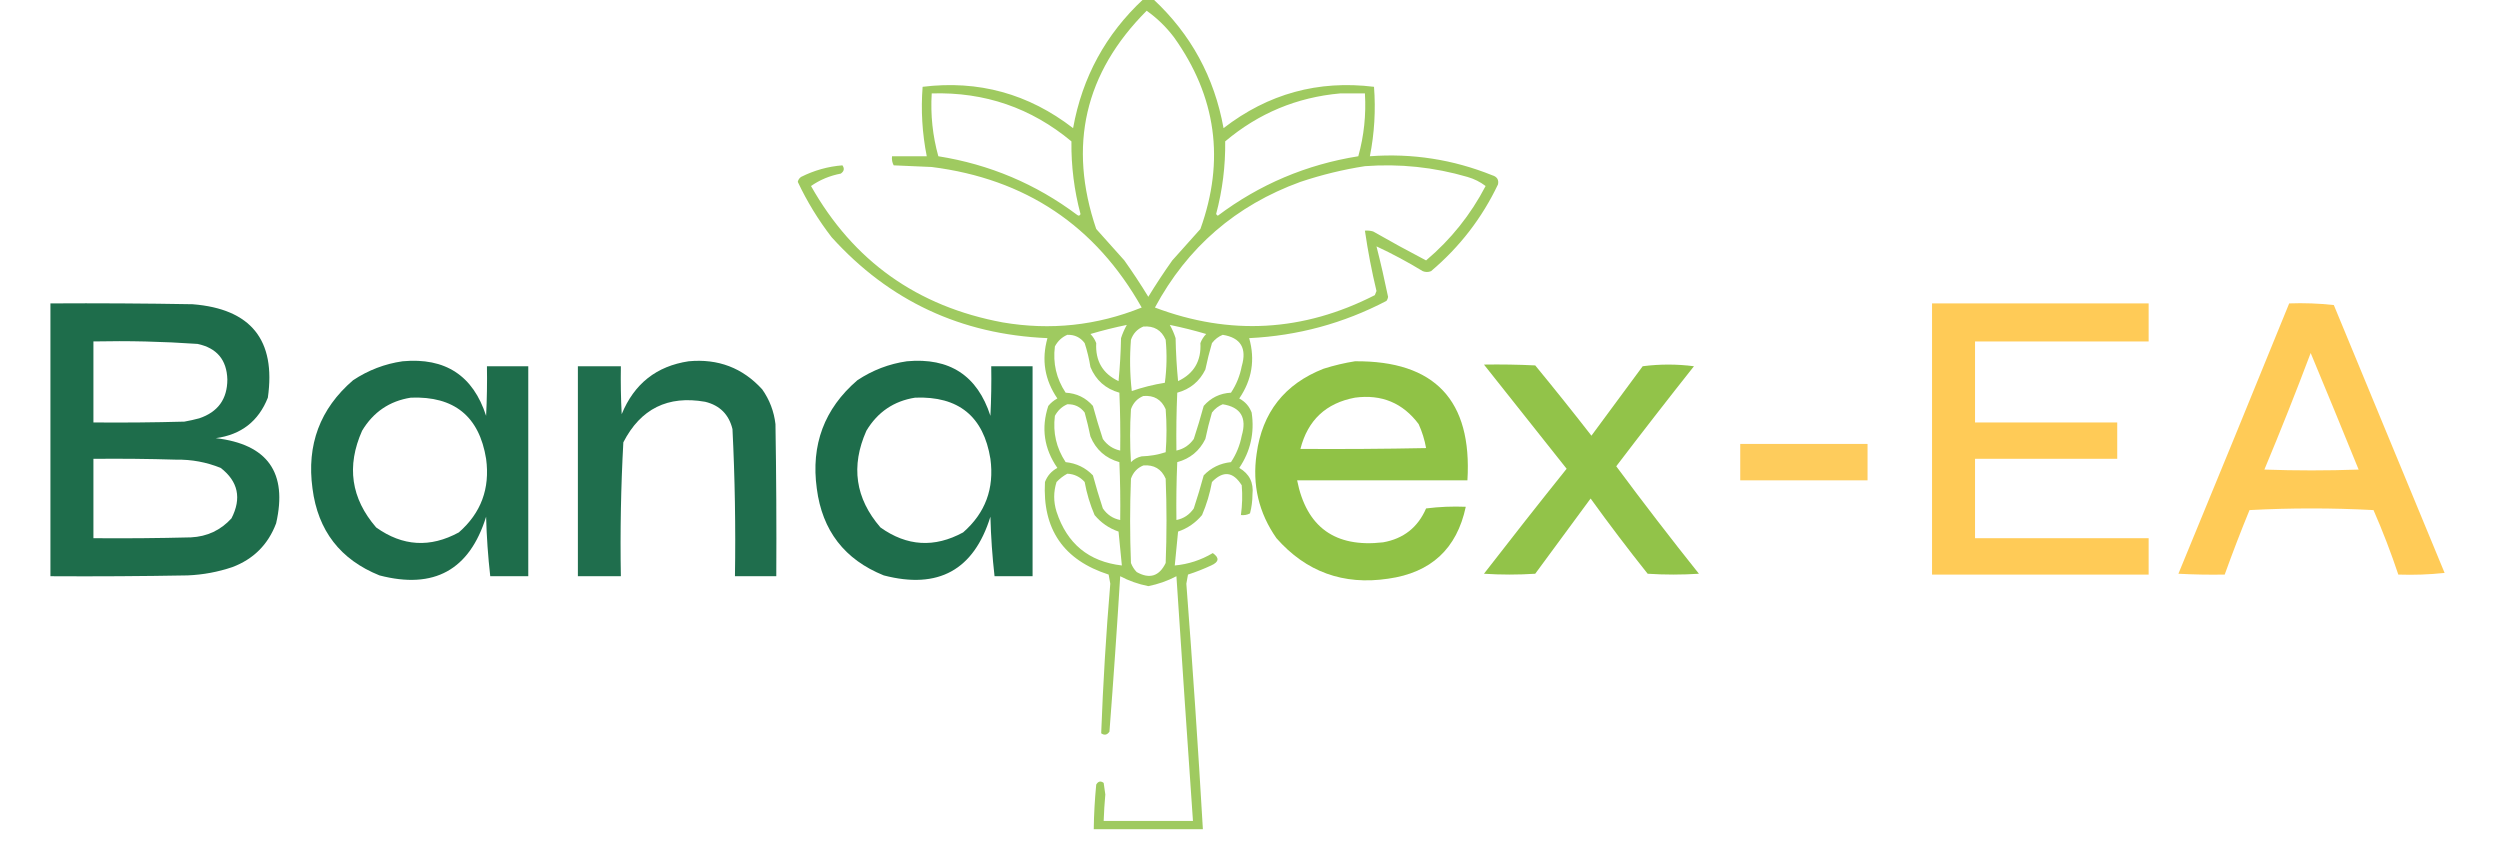 <?xml version="1.0" encoding="UTF-8"?>
<!DOCTYPE svg PUBLIC "-//W3C//DTD SVG 1.1//EN" "http://www.w3.org/Graphics/SVG/1.1/DTD/svg11.dtd">
<svg xmlns="http://www.w3.org/2000/svg" version="1.1" width="1512px" height="512px" style="shape-rendering:geometricPrecision; text-rendering:geometricPrecision; image-rendering:optimizeQuality; fill-rule:evenodd; clip-rule:evenodd" xmlns:xlink="http://www.w3.org/1999/xlink">
<g><path style="opacity:0.823" fill="#8bbf3e" d="M 691.5,-0.5 C 693.5,-0.5 695.5,-0.5 697.5,-0.5C 720.259,20.675 734.425,46.675 740,77.5C 766.943,56.682 797.277,48.348 831,52.5C 832.085,66.63 831.252,80.63 828.5,94.5C 854.08,92.606 878.746,96.44 902.5,106C 905.394,106.869 906.561,108.702 906,111.5C 896.327,131.853 882.827,149.353 865.5,164C 863.833,164.667 862.167,164.667 860.5,164C 851.305,158.408 841.972,153.408 832.5,149C 835.06,159.078 837.394,169.244 839.5,179.5C 839.392,180.442 839.059,181.275 838.5,182C 812.505,195.583 784.838,203.083 755.5,204.5C 759.195,217.564 757.195,229.731 749.5,241C 753.058,242.892 755.558,245.725 757,249.5C 758.829,261.694 756.329,272.861 749.5,283C 755.614,286.562 758.281,291.895 757.5,299C 757.485,302.903 756.985,306.736 756,310.5C 754.301,311.406 752.467,311.739 750.5,311.5C 751.332,305.516 751.499,299.516 751,293.5C 745.804,285.198 739.804,284.531 733,291.5C 731.755,298.389 729.755,305.056 727,311.5C 723.09,316.203 718.256,319.536 712.5,321.5C 711.817,328.389 711.15,335.222 710.5,342C 718.688,341.246 726.355,338.746 733.5,334.5C 737.612,337.382 737.279,339.882 732.5,342C 727.941,344.13 723.274,345.964 718.5,347.5C 718.167,349.333 717.833,351.167 717.5,353C 721.284,402.474 724.617,451.974 727.5,501.5C 705.5,501.5 683.5,501.5 661.5,501.5C 661.62,492.482 662.12,483.482 663,474.5C 664.194,472.475 665.694,472.141 667.5,473.5C 667.833,475.833 668.167,478.167 668.5,480.5C 668.019,485.828 667.686,491.161 667.5,496.5C 685.5,496.5 703.5,496.5 721.5,496.5C 718.072,447.173 714.739,397.84 711.5,348.5C 706.222,351.291 700.556,353.291 694.5,354.5C 688.444,353.291 682.778,351.291 677.5,348.5C 675.571,379.845 673.404,411.179 671,442.5C 669.604,444.527 667.938,444.86 666,443.5C 667.124,413.31 668.957,383.143 671.5,353C 671.167,351.167 670.833,349.333 670.5,347.5C 643.248,338.747 630.414,320.081 632,291.5C 633.442,287.725 635.942,284.892 639.5,283C 631.437,271.365 629.604,258.865 634,245.5C 635.543,243.622 637.376,242.122 639.5,241C 631.805,229.731 629.805,217.564 633.5,204.5C 581.278,202.3 537.778,181.966 503,143.5C 494.961,133.115 488.127,121.948 482.5,110C 482.759,108.739 483.426,107.739 484.5,107C 492.448,103.014 500.781,100.68 509.5,100C 510.86,101.938 510.527,103.604 508.5,105C 501.878,106.256 495.878,108.756 490.5,112.5C 516.127,157.908 554.794,185.408 606.5,195C 635.357,199.914 663.357,196.914 690.5,186C 662.614,136.526 620.281,108.193 563.5,101C 555.833,100.667 548.167,100.333 540.5,100C 539.594,98.3 539.261,96.467 539.5,94.5C 546.5,94.5 553.5,94.5 560.5,94.5C 557.748,80.63 556.915,66.63 558,52.5C 591.723,48.348 622.057,56.682 649,77.5C 654.573,46.677 668.74,20.677 691.5,-0.5 Z M 693.5,6.5 C 699.772,10.937 705.272,16.27 710,22.5C 735.611,58.323 740.944,96.99 726,138.5C 720.333,144.833 714.667,151.167 709,157.5C 703.918,164.662 699.085,171.995 694.5,179.5C 689.915,171.995 685.082,164.662 680,157.5C 674.333,151.167 668.667,144.833 663,138.5C 645.849,88.076 656.015,44.076 693.5,6.5 Z M 563.5,56.5 C 595.463,55.542 623.63,65.209 648,85.5C 647.826,100.44 649.66,115.106 653.5,129.5C 652.998,130.521 652.332,130.688 651.5,130C 626.522,111.277 598.522,99.444 567.5,94.5C 564.05,82.079 562.717,69.413 563.5,56.5 Z M 810.5,56.5 C 815.5,56.5 820.5,56.5 825.5,56.5C 826.283,69.413 824.95,82.079 821.5,94.5C 790.101,99.514 761.767,111.514 736.5,130.5C 736.167,130.167 735.833,129.833 735.5,129.5C 739.34,115.106 741.174,100.44 741,85.5C 761.132,68.516 784.298,58.85 810.5,56.5 Z M 825.5,100.5 C 846.584,98.93 867.25,101.097 887.5,107C 891.583,108.182 895.25,110.016 898.5,112.5C 889.448,129.882 877.448,144.882 862.5,157.5C 851.707,151.867 841.04,146.034 830.5,140C 828.866,139.506 827.199,139.34 825.5,139.5C 827.27,151.752 829.603,163.918 832.5,176C 832.167,176.833 831.833,177.667 831.5,178.5C 788.233,200.628 743.9,203.128 698.5,186C 718.14,149.503 747.473,124.17 786.5,110C 799.363,105.7 812.363,102.533 825.5,100.5 Z M 681.5,196.5 C 680.073,199.024 678.906,201.69 678,204.5C 677.832,213.186 677.332,221.852 676.5,230.5C 666.911,225.97 662.411,218.304 663,207.5C 662.208,205.413 661.041,203.579 659.5,202C 666.706,199.865 674.039,198.032 681.5,196.5 Z M 707.5,196.5 C 714.96,198.023 722.294,199.856 729.5,202C 727.959,203.579 726.792,205.413 726,207.5C 726.589,218.304 722.089,225.97 712.5,230.5C 711.668,221.852 711.168,213.186 711,204.5C 710.094,201.69 708.927,199.024 707.5,196.5 Z M 691.5,197.5 C 697.957,196.975 702.457,199.642 705,205.5C 705.832,214.186 705.665,222.853 704.5,231.5C 697.672,232.59 691.005,234.256 684.5,236.5C 683.334,226.183 683.168,215.849 684,205.5C 685.353,201.65 687.853,198.983 691.5,197.5 Z M 645.5,202.5 C 649.883,202.348 653.383,204.015 656,207.5C 657.539,212.229 658.706,217.063 659.5,222C 662.814,229.979 668.647,235.146 677,237.5C 677.5,249.162 677.667,260.829 677.5,272.5C 673.159,271.569 669.659,269.236 667,265.5C 664.817,258.876 662.817,252.209 661,245.5C 656.673,240.533 651.173,237.866 644.5,237.5C 638.872,228.986 636.705,219.652 638,209.5C 639.767,206.228 642.267,203.895 645.5,202.5 Z M 739.5,202.5 C 750.384,204.235 754.217,210.568 751,221.5C 749.903,227.297 747.736,232.631 744.5,237.5C 737.827,237.866 732.327,240.533 728,245.5C 726.183,252.192 724.183,258.859 722,265.5C 719.341,269.236 715.841,271.569 711.5,272.5C 711.333,260.829 711.5,249.162 712,237.5C 719.781,235.384 725.448,230.718 729,223.5C 730.121,218.101 731.454,212.768 733,207.5C 734.805,205.174 736.972,203.508 739.5,202.5 Z M 691.5,239.5 C 697.957,238.975 702.457,241.642 705,247.5C 705.667,256.167 705.667,264.833 705,273.5C 700.329,275.02 695.495,275.854 690.5,276C 687.966,276.516 685.8,277.683 684,279.5C 683.333,268.833 683.333,258.167 684,247.5C 685.353,243.65 687.853,240.983 691.5,239.5 Z M 645.5,244.5 C 649.883,244.348 653.383,246.015 656,249.5C 657.325,254.275 658.492,259.108 659.5,264C 662.838,272.006 668.672,277.173 677,279.5C 677.5,291.162 677.667,302.829 677.5,314.5C 673.114,313.634 669.614,311.301 667,307.5C 664.817,300.876 662.817,294.209 661,287.5C 656.505,282.836 651.005,280.17 644.5,279.5C 638.872,270.986 636.705,261.652 638,251.5C 639.767,248.228 642.267,245.895 645.5,244.5 Z M 739.5,244.5 C 750.384,246.235 754.217,252.568 751,263.5C 749.903,269.297 747.736,274.631 744.5,279.5C 737.995,280.17 732.495,282.836 728,287.5C 726.183,294.209 724.183,300.876 722,307.5C 719.386,311.301 715.886,313.634 711.5,314.5C 711.333,302.829 711.5,291.162 712,279.5C 719.757,277.413 725.424,272.746 729,265.5C 730.121,260.101 731.454,254.768 733,249.5C 734.805,247.174 736.972,245.508 739.5,244.5 Z M 691.5,281.5 C 697.957,280.975 702.457,283.642 705,289.5C 705.667,306.5 705.667,323.5 705,340.5C 701.128,348.518 695.294,350.351 687.5,346C 685.959,344.421 684.792,342.587 684,340.5C 683.333,323.5 683.333,306.5 684,289.5C 685.353,285.65 687.853,282.983 691.5,281.5 Z M 645.5,286.5 C 649.695,286.681 653.195,288.347 656,291.5C 657.245,298.389 659.245,305.056 662,311.5C 665.91,316.203 670.744,319.536 676.5,321.5C 677.183,328.389 677.85,335.222 678.5,342C 658.488,339.667 645.321,328.834 639,309.5C 637.104,303.459 637.104,297.459 639,291.5C 640.965,289.45 643.132,287.783 645.5,286.5 Z"/></g>
<g><path style="opacity:0.948" fill="#126542" d="M 30.5,183.5 C 59.169,183.333 87.835,183.5 116.5,184C 151.801,186.814 166.967,205.647 162,240.5C 156.355,254.757 145.855,262.923 130.5,265C 161.863,268.682 174.03,285.849 167,316.5C 162.167,329.333 153.333,338.167 140.5,343C 131.738,345.952 122.738,347.619 113.5,348C 85.835,348.5 58.169,348.667 30.5,348.5C 30.5,293.5 30.5,238.5 30.5,183.5 Z M 56.5,206.5 C 77.554,206.046 98.554,206.546 119.5,208C 131.159,210.488 137.159,217.654 137.5,229.5C 137.484,241.359 131.817,249.192 120.5,253C 117.529,253.794 114.529,254.461 111.5,255C 93.17,255.5 74.836,255.667 56.5,255.5C 56.5,239.167 56.5,222.833 56.5,206.5 Z M 56.5,277.5 C 73.17,277.333 89.837,277.5 106.5,278C 115.864,277.838 124.864,279.505 133.5,283C 144.058,291.21 146.225,301.377 140,313.5C 133.46,320.685 125.293,324.519 115.5,325C 95.836,325.5 76.169,325.667 56.5,325.5C 56.5,309.5 56.5,293.5 56.5,277.5 Z"/></g>
<g><path style="opacity:0.953" fill="#fec84f" d="M 1168.5,183.5 C 1212.17,183.5 1255.83,183.5 1299.5,183.5C 1299.5,191.167 1299.5,198.833 1299.5,206.5C 1264.5,206.5 1229.5,206.5 1194.5,206.5C 1194.5,222.833 1194.5,239.167 1194.5,255.5C 1223.17,255.5 1251.83,255.5 1280.5,255.5C 1280.5,262.833 1280.5,270.167 1280.5,277.5C 1251.83,277.5 1223.17,277.5 1194.5,277.5C 1194.5,293.5 1194.5,309.5 1194.5,325.5C 1229.5,325.5 1264.5,325.5 1299.5,325.5C 1299.5,332.833 1299.5,340.167 1299.5,347.5C 1255.83,347.5 1212.17,347.5 1168.5,347.5C 1168.5,292.833 1168.5,238.167 1168.5,183.5 Z"/></g>
<g><path style="opacity:0.953" fill="#fec84f" d="M 1384.5,183.5 C 1393.52,183.168 1402.52,183.502 1411.5,184.5C 1433.83,238.5 1456.17,292.5 1478.5,346.5C 1469.19,347.498 1459.86,347.832 1450.5,347.5C 1446.1,334.301 1441.1,321.301 1435.5,308.5C 1410.5,307.167 1385.5,307.167 1360.5,308.5C 1355.2,321.421 1350.2,334.421 1345.5,347.5C 1336.16,347.666 1326.83,347.5 1317.5,347C 1339.98,292.546 1362.31,238.046 1384.5,183.5 Z M 1397.5,213.5 C 1407.24,236.877 1416.91,260.377 1426.5,284C 1407.5,284.667 1388.5,284.667 1369.5,284C 1379.25,260.662 1388.59,237.162 1397.5,213.5 Z"/></g>
<g><path style="opacity:0.949" fill="#126542" d="M 243.5,218.5 C 269.309,216.135 286.143,227.135 294,251.5C 294.5,241.506 294.666,231.506 294.5,221.5C 302.833,221.5 311.167,221.5 319.5,221.5C 319.5,263.833 319.5,306.167 319.5,348.5C 311.833,348.5 304.167,348.5 296.5,348.5C 295.145,336.546 294.311,324.546 294,312.5C 283.988,344.763 262.488,356.596 229.5,348C 205.792,338.435 192.292,320.935 189,295.5C 185.371,269.033 193.537,247.2 213.5,230C 222.71,223.878 232.71,220.045 243.5,218.5 Z M 248.5,240.5 C 274.697,239.491 289.864,251.824 294,277.5C 296.427,295.446 290.927,310.279 277.5,322C 260.167,331.428 243.5,330.428 227.5,319C 212.296,301.418 209.463,281.918 219,260.5C 225.794,249.183 235.627,242.517 248.5,240.5 Z"/></g>
<g><path style="opacity:0.939" fill="#126542" d="M 416.5,218.5 C 434.322,216.822 449.155,222.489 461,235.5C 465.435,241.802 468.102,248.802 469,256.5C 469.5,287.165 469.667,317.832 469.5,348.5C 461.167,348.5 452.833,348.5 444.5,348.5C 444.968,318.783 444.468,289.117 443,259.5C 440.833,250.667 435.333,245.167 426.5,243C 403.942,239.029 387.442,247.196 377,267.5C 375.526,294.436 375.026,321.436 375.5,348.5C 366.833,348.5 358.167,348.5 349.5,348.5C 349.5,306.167 349.5,263.833 349.5,221.5C 358.167,221.5 366.833,221.5 375.5,221.5C 375.334,231.172 375.5,240.839 376,250.5C 383.557,232.09 397.057,221.423 416.5,218.5 Z"/></g>
<g><path style="opacity:0.949" fill="#126542" d="M 548.5,218.5 C 574.309,216.135 591.143,227.135 599,251.5C 599.5,241.506 599.666,231.506 599.5,221.5C 607.833,221.5 616.167,221.5 624.5,221.5C 624.5,263.833 624.5,306.167 624.5,348.5C 616.833,348.5 609.167,348.5 601.5,348.5C 600.145,336.546 599.311,324.546 599,312.5C 588.988,344.763 567.488,356.596 534.5,348C 510.792,338.435 497.292,320.935 494,295.5C 490.371,269.033 498.537,247.2 518.5,230C 527.71,223.878 537.71,220.045 548.5,218.5 Z M 553.5,240.5 C 579.697,239.491 594.864,251.824 599,277.5C 601.427,295.446 595.927,310.279 582.5,322C 565.167,331.428 548.5,330.428 532.5,319C 517.296,301.418 514.463,281.918 524,260.5C 530.794,249.183 540.627,242.517 553.5,240.5 Z"/></g>
<g><path style="opacity:0.957" fill="#8bbf3e" d="M 819.5,218.5 C 867.762,218.099 890.428,242.099 887.5,290.5C 853.167,290.5 818.833,290.5 784.5,290.5C 790.137,318.846 807.47,331.346 836.5,328C 848.856,325.807 857.522,318.974 862.5,307.5C 870.472,306.502 878.472,306.169 886.5,306.5C 881.115,331.896 865.448,346.396 839.5,350C 812.437,354.038 789.937,345.871 772,325.5C 761.272,310.16 757.272,293.16 760,274.5C 763.417,249.415 776.917,232.249 800.5,223C 806.857,220.992 813.19,219.492 819.5,218.5 Z M 819.5,240.5 C 835.585,238.353 848.418,243.686 858,256.5C 860.116,261.18 861.616,266.013 862.5,271C 837.169,271.5 811.836,271.667 786.5,271.5C 790.934,254.126 801.934,243.792 819.5,240.5 Z"/></g>
<g><path style="opacity:0.94" fill="#8bbf3e" d="M 897.5,220.5 C 907.839,220.334 918.172,220.5 928.5,221C 940.054,235.047 951.387,249.213 962.5,263.5C 972.833,249.5 983.167,235.5 993.5,221.5C 1003.83,220.167 1014.17,220.167 1024.5,221.5C 1008.63,241.535 992.962,261.701 977.5,282C 993.77,303.941 1010.44,325.608 1027.5,347C 1017.17,347.667 1006.83,347.667 996.5,347C 984.636,332.103 973.136,316.936 962,301.5C 950.833,316.667 939.667,331.833 928.5,347C 918.167,347.667 907.833,347.667 897.5,347C 913.976,325.69 930.643,304.523 947.5,283.5C 930.786,262.462 914.119,241.462 897.5,220.5 Z"/></g>
<g><path style="opacity:0.925" fill="#fec84f" d="M 1052.5,268.5 C 1078.17,268.5 1103.83,268.5 1129.5,268.5C 1129.5,275.833 1129.5,283.167 1129.5,290.5C 1103.83,290.5 1078.17,290.5 1052.5,290.5C 1052.5,283.167 1052.5,275.833 1052.5,268.5 Z"/></g>
</svg>
